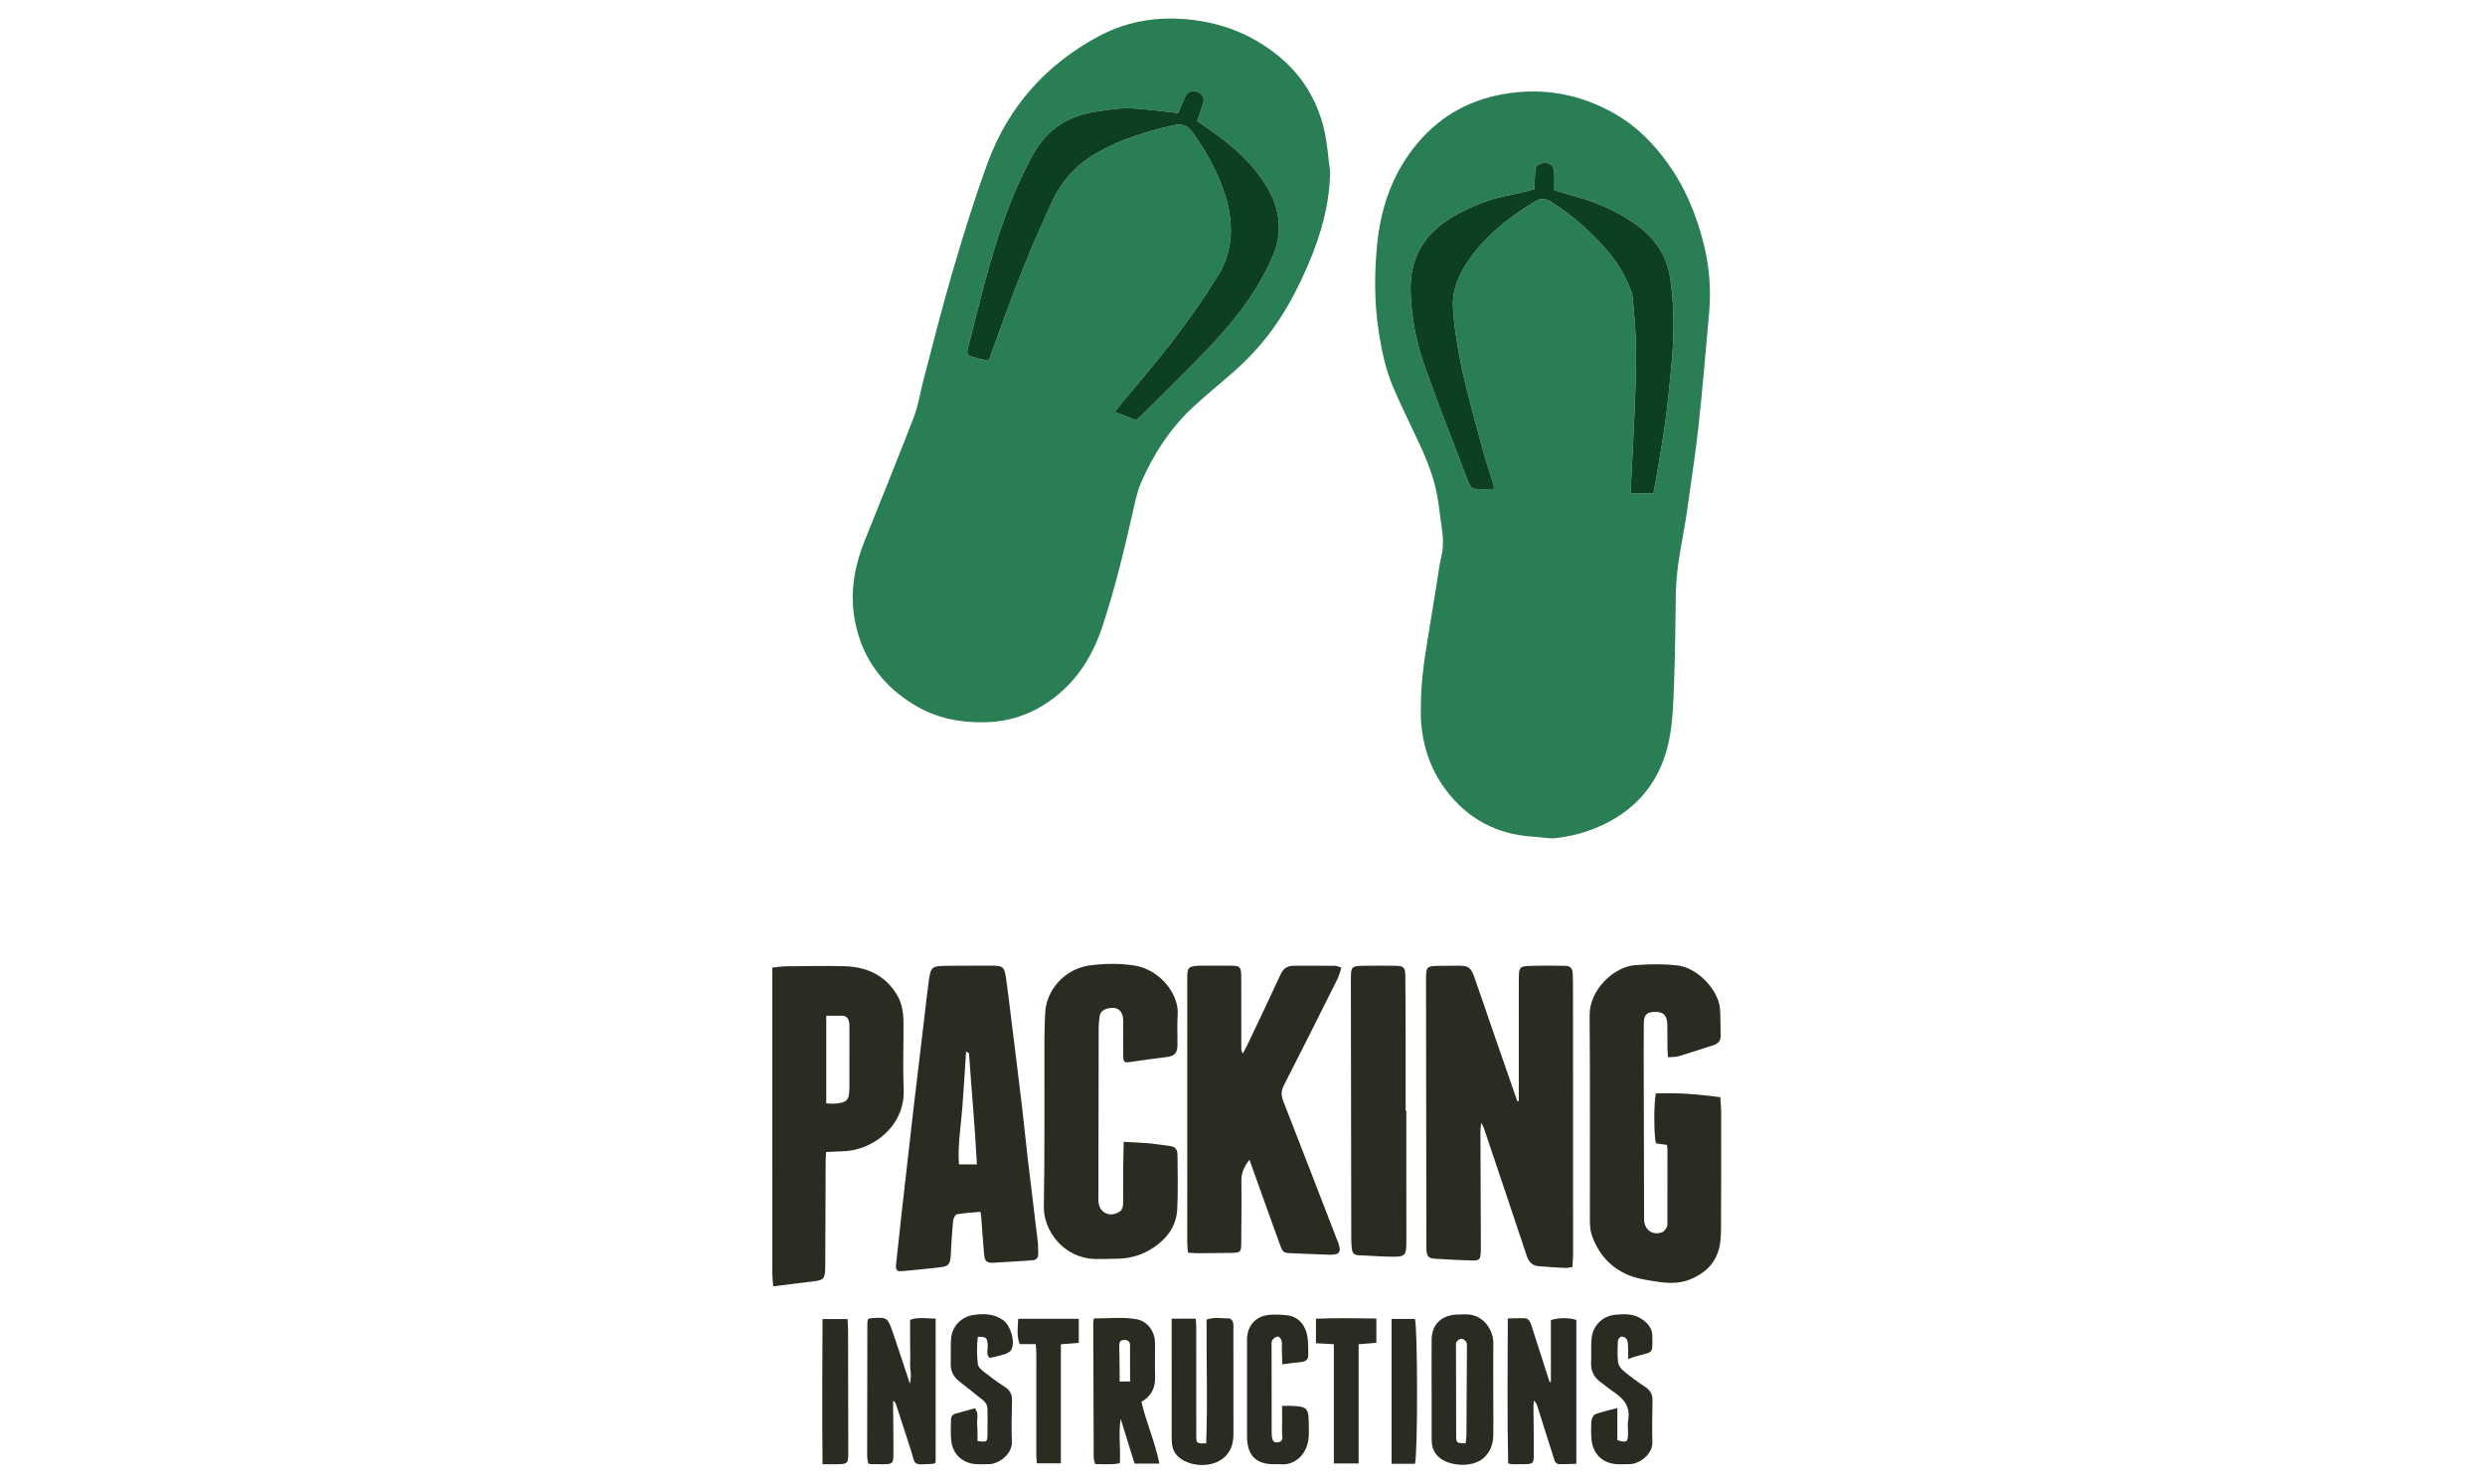 <?xml version="1.0" encoding="UTF-8"?>
<svg width="670px" height="400px" viewBox="0 0 670 400" version="1.1" xmlns="http://www.w3.org/2000/svg" xmlns:xlink="http://www.w3.org/1999/xlink">
    <title>icon-packing-instructions</title>
    <g id="icon-packing-instructions" stroke="none" stroke-width="1" fill="none" fill-rule="evenodd">
        <g transform="translate(208.228, 5)">
            <path d="M109.432,25.472 C104.698,24.986 100.444,24.327 96.173,24.19 C93.255,24.096 90.298,24.628 87.385,25.059 C79.835,26.176 74.007,29.82 70.278,36.681 C67.2,42.343 64.626,48.207 62.457,54.263 C58.401,65.584 55.694,77.283 52.734,88.911 C52.357,90.394 52.555,90.795 53.912,91.201 C55.272,91.608 56.665,91.902 58.092,92.258 C58.323,91.909 58.565,91.658 58.675,91.359 C60.126,87.393 61.542,83.415 63,79.452 C66.765,69.213 70.869,59.12 75.514,49.237 C78.17,43.586 82.078,39.327 87.483,36.241 C94.026,32.504 101.101,30.356 108.38,28.735 C110.442,28.275 111.973,28.815 113.332,30.728 C117.033,35.94 120.122,41.43 122.049,47.533 C124.596,55.598 124.325,63.354 119.355,70.549 C119.307,70.618 119.26,70.689 119.215,70.761 C111.959,82.54 103.145,93.132 94.21,103.635 C93.585,104.37 93.045,105.176 92.365,106.081 C94.467,106.902 96.245,107.596 98.019,108.289 C98.439,107.96 98.799,107.733 99.092,107.441 C104.549,102.008 110.054,96.62 115.433,91.112 C120.819,85.597 125.947,79.84 130.064,73.29 C131.767,70.582 133.282,67.731 134.623,64.826 C137.881,57.771 136.962,50.996 132.852,44.553 C129.668,39.564 125.457,35.548 120.764,32.015 C118.819,30.551 116.787,29.203 114.561,27.639 C115.105,26.047 115.7,24.489 116.167,22.893 C116.602,21.404 116.037,20.281 114.765,19.79 C113.225,19.197 111.891,19.707 111.232,21.196 C110.587,22.652 109.994,24.13 109.432,25.472 M150.399,41.307 C150.248,50.152 147.901,58.389 144.457,66.383 C141.908,72.299 138.985,78.003 135.239,83.27 C131.785,88.126 127.746,92.421 123.204,96.267 C120.042,98.944 116.884,101.63 113.819,104.416 C107.454,110.205 102.858,117.282 99.435,125.096 C98.296,127.696 97.765,130.582 97.129,133.377 C94.785,143.68 92.305,153.945 88.976,163.984 C86.298,172.059 81.921,178.957 74.883,183.938 C69.651,187.641 63.875,189.594 57.376,189.74 C50.594,189.893 44.23,188.617 38.433,185.146 C29.898,180.034 24.339,172.686 22.354,162.799 C20.839,155.255 22.023,148.031 24.832,140.989 C29.279,129.841 33.828,118.733 38.13,107.529 C39.362,104.322 39.861,100.836 40.748,97.491 C43.346,87.692 45.777,77.843 48.638,68.12 C51.523,58.316 54.522,48.521 58.048,38.934 C63.608,23.814 73.739,12.431 87.948,4.801 C96.273,0.331 105.179,-0.81 114.511,0.523 C122.589,1.676 129.782,4.755 136.128,9.819 C142.634,15.01 146.834,21.759 148.746,29.807 C149.637,33.56 149.869,37.469 150.399,41.307" id="Fill-4" fill="#2A7E54"></path>
            <path d="M194.547,126.848 C194.522,126.487 194.569,126.065 194.456,125.692 C193.522,122.622 192.476,119.584 191.621,116.492 C190.004,110.637 188.419,104.771 186.96,98.875 C186.07,95.278 185.326,91.634 184.722,87.977 C184.161,84.576 183.65,81.137 183.517,77.699 C183.324,72.771 185.342,68.468 188.17,64.56 C192.865,58.075 199.042,53.268 205.858,49.204 C207.251,48.373 208.454,48.48 209.856,49.354 C213.679,51.739 217.185,54.519 220.412,57.634 C224.502,61.583 228.263,65.822 230.579,71.112 C231.184,72.493 231.835,73.951 231.973,75.42 C232.418,80.13 232.839,84.859 232.883,89.585 C232.938,95.414 232.661,101.25 232.428,107.079 C232.174,113.413 231.802,119.742 231.496,126.074 C231.468,126.647 231.55,127.225 231.596,128.072 L237.577,128.072 C237.886,126.342 238.202,124.687 238.476,123.024 C239.26,118.276 240.126,113.538 240.772,108.771 C241.418,104.001 241.868,99.204 242.347,94.413 C243.155,86.319 243.291,78.244 242.123,70.146 C241.186,63.643 237.719,58.914 232.528,55.279 C227.859,52.01 222.702,49.728 217.22,48.175 C215.127,47.581 213.043,46.951 210.84,46.304 C210.84,44.596 210.907,42.997 210.822,41.406 C210.728,39.652 209.634,38.772 207.98,38.958 C206.382,39.138 205.777,39.738 205.665,41.409 C205.561,42.98 205.538,44.556 205.483,46.019 C203.439,46.523 201.748,47.046 200.018,47.349 C194.05,48.392 188.467,50.469 183.282,53.565 C175.778,58.045 171.856,64.511 172.084,73.458 C172.264,80.553 173.627,87.413 175.977,94.023 C179.736,104.597 183.856,115.043 187.872,125.525 C188.075,126.055 188.705,126.746 189.186,126.788 C190.92,126.941 192.676,126.848 194.547,126.848 M174.867,185.481 C174.871,179.379 175.701,173.361 176.699,167.357 C177.558,162.193 178.371,157.022 179.212,151.855 C179.578,149.605 179.834,147.327 180.371,145.118 C181.007,142.506 180.91,139.943 180.503,137.332 C180.061,134.499 179.797,131.635 179.301,128.812 C178.311,123.182 176.062,117.986 173.626,112.858 C171.523,108.431 169.377,104.02 167.442,99.52 C165.365,94.69 164.301,89.584 163.493,84.381 C162.288,76.625 162.31,68.852 163.051,61.115 C163.958,51.639 166.841,42.763 172.764,35.09 C178.973,27.045 187.027,22.148 197.091,20.383 C207.791,18.506 217.776,20.334 227.136,25.664 C232.878,28.934 237.445,33.52 241.314,38.87 C246.149,45.555 249.208,53.019 251.166,60.948 C252.652,66.968 253.139,73.117 252.578,79.316 C251.664,89.421 250.854,99.538 249.756,109.623 C248.924,117.263 247.717,124.863 246.668,132.479 C245.653,139.841 243.762,147.083 243.62,154.564 C243.466,162.685 243.461,170.811 243.137,178.925 C242.922,184.321 242.823,189.82 241.686,195.06 C239.055,207.184 231.358,215.119 219.68,219.12 C216.997,220.039 214.152,220.619 211.333,220.969 C209.444,221.203 207.473,220.719 205.535,220.618 C195.453,220.09 187.349,215.821 181.38,207.686 C177.271,202.084 175.243,195.699 174.875,188.781 C174.817,187.684 174.867,186.581 174.867,185.481" id="Fill-6" fill="#2A7E54"></path>
            <path d="M201.269,291.858 C201.269,284.01 201.268,276.162 201.269,268.314 C201.27,264.93 201.249,261.545 201.289,258.161 C201.316,255.996 201.645,255.541 203.733,255.46 C207.028,255.332 210.332,255.335 213.63,255.41 C215.284,255.447 215.755,256.07 215.82,257.862 C215.881,259.553 215.879,261.246 215.88,262.938 C215.889,286.375 215.897,309.811 215.894,333.248 C215.894,334.324 215.785,335.401 215.72,336.586 C214.978,336.706 214.412,336.899 213.857,336.871 C211.411,336.749 208.963,336.614 206.525,336.383 C204.818,336.221 203.918,335.139 203.38,333.519 C199.569,322.05 195.701,310.599 191.845,299.145 C191.745,298.85 191.572,298.58 191.147,297.72 C191.029,298.807 190.923,299.327 190.925,299.847 C190.956,310.338 191.001,320.828 191.041,331.319 C191.043,331.657 191.04,331.996 191.023,332.334 C190.901,334.716 190.751,334.917 188.297,334.849 C185.087,334.759 181.878,334.585 178.673,334.384 C176.918,334.274 176.507,333.799 176.367,332.021 C176.327,331.516 176.35,331.006 176.349,330.498 C176.317,306.808 176.283,283.118 176.256,259.428 C176.251,255.5 176.307,255.457 180.19,255.413 C181.797,255.395 183.405,255.376 185.012,255.372 C187.636,255.366 188.332,255.821 189.267,258.443 C190.713,262.502 192.081,266.588 193.49,270.66 C195.942,277.743 198.401,284.824 200.857,291.905 C200.994,291.889 201.132,291.874 201.269,291.858" id="Fill-8" fill="#2A2B21"></path>
            <path d="M255.587,290.827 C255.681,292.269 255.822,293.439 255.823,294.61 C255.835,305.017 255.851,315.425 255.79,325.832 C255.778,327.849 255.728,329.944 255.196,331.864 C254.083,335.875 251.258,338.43 247.426,339.977 C243.952,341.38 240.437,340.906 236.931,340.321 C234.947,339.99 232.909,339.642 231.062,338.89 C226,336.832 222.633,333.043 220.907,327.884 C220.49,326.635 220.437,325.223 220.435,323.885 C220.406,305.524 220.517,287.162 220.366,268.801 C220.306,261.564 227.218,255.651 232.513,255.245 C236.371,254.949 240.314,254.863 244.143,255.322 C249.387,255.951 255.183,261.871 255.527,267.165 C255.68,269.519 255.623,271.886 255.683,274.247 C255.718,275.645 255.018,276.414 253.724,276.817 C250.587,277.794 247.476,278.853 244.328,279.79 C243.49,280.039 242.556,279.968 241.494,280.058 C241.43,278.952 241.352,278.124 241.341,277.296 C241.313,275.181 241.379,273.062 241.288,270.951 C241.19,268.682 240.129,267.773 237.882,267.832 C235.715,267.89 234.974,268.64 234.961,271.058 C234.929,276.896 234.948,282.734 234.96,288.572 C234.985,299.825 235.019,311.078 235.049,322.331 C235.051,322.839 235.033,323.347 235.05,323.854 C235.138,326.602 237.246,328.145 239.869,327.269 C240.404,327.091 240.896,326.443 241.159,325.893 C241.396,325.395 241.332,324.735 241.333,324.146 C241.347,317.716 241.351,311.285 241.347,304.855 C241.347,304.527 241.257,304.2 241.182,303.684 C240.201,303.55 239.23,303.419 238.26,303.287 C237.689,301.375 237.631,292.851 238.207,289.826 C243.9,289.559 249.583,290.031 255.587,290.827" id="Fill-10" fill="#2A2B21"></path>
            <path d="M128.643,307.698 C127.27,309.449 126.434,311.192 126.466,313.333 C126.548,318.831 126.462,324.333 126.434,329.833 C126.419,332.716 126.379,332.766 123.404,332.819 C120.443,332.872 117.481,332.891 114.519,332.9 C113.777,332.902 113.035,332.808 112.077,332.743 C112,331.795 111.877,330.978 111.877,330.161 C111.871,306.383 111.877,282.604 111.882,258.826 C111.882,258.488 111.871,258.148 111.892,257.811 C112.004,256.007 112.332,255.649 114.157,255.432 C114.743,255.363 115.34,255.381 115.932,255.38 C118.302,255.371 120.671,255.366 123.041,255.369 C126.231,255.374 126.425,255.546 126.433,258.62 C126.449,264.966 126.443,271.312 126.45,277.658 C126.451,278.073 126.492,278.488 126.856,279.068 C127.264,278.298 127.701,277.543 128.074,276.757 C131.082,270.419 134.124,264.095 137.043,257.716 C137.789,256.086 138.908,255.401 140.572,255.394 C144.295,255.379 148.019,255.376 151.742,255.409 C152.206,255.413 152.669,255.666 153.435,255.894 C153.044,257.033 152.81,258.088 152.342,259.025 C147.58,268.558 142.808,278.086 137.959,287.575 C137.204,289.052 137.125,290.277 137.74,291.842 C142.529,304.028 147.221,316.252 151.944,328.464 C152.127,328.938 152.331,329.402 152.506,329.879 C153.523,332.658 152.998,333.401 150.024,333.302 C146.733,333.193 143.443,333.026 140.152,332.912 C137.848,332.833 137.67,332.783 136.856,330.547 C134.6,324.352 132.391,318.139 130.163,311.933 C129.656,310.521 129.149,309.11 128.643,307.698" id="Fill-12" fill="#2A2B21"></path>
            <path d="M55.163,308.946 C54.647,298.825 53.71,288.94 53.029,279.039 C53.02,278.911 52.702,278.804 52.247,278.499 C51.897,283.789 51.607,288.834 51.216,293.871 C50.828,298.865 49.953,303.835 50.328,308.946 L55.163,308.946 Z M56.115,321.734 C53.874,321.944 51.787,322.038 49.751,322.409 C49.312,322.489 48.824,323.545 48.755,324.193 C48.477,326.797 48.352,329.418 48.177,332.032 C48.143,332.539 48.168,333.05 48.119,333.554 C47.884,335.997 47.508,336.438 45.045,336.722 C41.693,337.11 38.331,337.428 34.97,337.732 C33.577,337.859 33.208,337.447 33.367,335.915 C33.835,331.377 34.334,326.843 34.845,322.309 C35.913,312.824 36.977,303.34 38.078,293.859 C39.082,285.214 40.131,276.574 41.162,267.932 C41.513,264.996 41.818,262.053 42.236,259.126 C42.707,255.824 43.13,255.467 46.436,255.415 C49.567,255.366 52.699,255.388 55.83,255.379 C57.015,255.376 58.2,255.371 59.385,255.374 C62.088,255.381 62.58,255.732 62.984,258.494 C63.534,262.255 63.964,266.034 64.431,269.807 C65.405,277.684 66.391,285.56 67.33,293.442 C67.87,297.967 68.296,302.506 68.83,307.033 C69.73,314.662 70.685,322.284 71.588,329.912 C71.706,330.916 71.618,331.943 71.69,332.955 C71.785,334.289 71.07,334.759 69.875,334.832 C66.505,335.036 63.136,335.291 59.764,335.456 C57.737,335.555 57.27,335.116 57.089,333.028 C56.805,329.748 56.585,326.462 56.331,323.179 C56.306,322.849 56.235,322.524 56.115,321.734 L56.115,321.734 Z" id="Fill-14" fill="#2A2B21"></path>
            <path d="M14.546,268.852 L14.546,292.494 C15.308,292.535 15.886,292.623 16.457,292.588 C20.227,292.356 20.781,291.765 20.787,287.987 C20.795,282.846 20.794,277.706 20.79,272.565 C20.79,271.892 20.846,271.197 20.705,270.55 C20.493,269.582 19.939,268.858 18.811,268.854 C17.474,268.848 16.138,268.852 14.546,268.852 M14.505,305.609 C14.455,306.56 14.386,307.296 14.383,308.031 C14.343,317.337 14.313,326.643 14.28,335.949 C14.279,336.288 14.277,336.626 14.266,336.964 C14.175,339.788 13.831,340.154 11.109,340.479 C7.605,340.898 4.104,341.343 0.244,341.821 C0.154,340.502 0.011,339.369 0.01,338.236 C-0.004,322.331 0.001,306.426 0.001,290.521 C0.001,280.453 0.001,270.386 0,260.318 C0,258.902 0,257.485 0,255.89 C1.418,255.747 2.487,255.555 3.557,255.546 C8.887,255.499 14.221,255.361 19.546,255.523 C25.444,255.704 30.358,257.886 33.577,263.178 C35.059,265.614 35.361,268.245 35.372,270.965 C35.396,276.887 35.166,282.818 35.419,288.729 C35.839,298.577 27.107,305.169 19.178,305.406 C17.681,305.45 16.186,305.535 14.505,305.609" id="Fill-16" fill="#2A2B21"></path>
            <path d="M94.736,302.87 C97.144,303.003 99.237,303.067 101.32,303.25 C103.167,303.412 105,303.73 106.844,303.937 C108.584,304.132 109.238,304.722 109.249,306.518 C109.28,311.339 109.418,316.17 109.181,320.98 C108.963,325.397 106.587,328.772 102.992,331.244 C100,333.302 96.648,334.336 93.001,334.376 C91.056,334.397 89.11,334.494 87.166,334.461 C78.55,334.314 73.101,326.814 73.213,320.328 C73.473,305.275 73.329,290.216 73.37,275.159 C73.376,272.877 73.479,270.594 73.56,268.312 C73.787,261.861 78.931,256.167 85.661,255.289 C89.639,254.77 93.829,254.713 97.774,255.362 C104.465,256.461 109.67,262.934 109.293,268.601 C109.113,271.296 109.272,274.013 109.242,276.719 C109.217,278.966 108.437,279.753 106.32,280.008 C103.143,280.39 99.97,280.82 96.806,281.297 C94.842,281.593 94.638,281.509 94.614,279.425 C94.577,276.38 94.625,273.335 94.616,270.29 C94.607,267.491 93.027,266.232 90.366,266.928 C89.235,267.224 88.371,267.884 88.223,269.148 C88.106,270.154 87.991,271.167 87.989,272.178 C87.956,287.488 87.942,302.799 87.924,318.109 C87.924,318.363 87.92,318.617 87.93,318.871 C88.053,321.91 90.894,323.373 93.507,321.765 C94.545,321.126 94.582,320.118 94.588,319.096 C94.606,315.966 94.589,312.836 94.612,309.707 C94.628,307.532 94.689,305.358 94.736,302.87" id="Fill-18" fill="#2A2B21"></path>
            <path d="M170.945,294.484 C170.945,306.067 170.935,317.648 170.95,329.23 C170.956,333.744 170.869,333.9 166.285,333.828 C163.582,333.785 160.883,333.537 158.18,333.462 C157.054,333.431 156.418,332.982 156.288,331.882 C156.188,331.046 156.1,330.203 156.099,329.363 C156.055,305.943 156.023,282.524 155.99,259.104 C155.99,259.019 155.989,258.935 155.989,258.85 C156.012,255.641 156.203,255.432 159.465,255.398 C162.255,255.368 165.046,255.361 167.836,255.394 C170.238,255.423 170.649,255.789 170.677,258.214 C170.743,263.878 170.744,269.543 170.754,275.207 C170.765,281.633 170.757,288.059 170.757,294.484 C170.819,294.484 170.882,294.484 170.945,294.484" id="Fill-20" fill="#2A2B21"></path>
            <path d="M25.773,350.713 C26.169,350.551 26.316,350.446 26.47,350.436 C31.018,350.118 31.06,350.105 32.535,354.377 C34.047,358.76 35.466,363.176 37.086,368.059 C37.666,365.917 37.096,364.154 37.164,362.433 C37.24,360.49 37.161,358.542 37.156,356.596 C37.152,354.741 37.155,352.885 37.155,350.846 C39.466,350.035 41.674,350.519 44.039,350.537 L44.039,389.338 C43.733,389.521 43.597,389.671 43.453,389.678 C37.553,389.984 38.745,390.226 37.279,385.728 C35.968,381.71 34.671,377.687 33.36,373.669 C33.242,373.307 33.066,372.964 32.572,372.689 C32.572,373.49 32.567,374.291 32.573,375.092 C32.607,379.066 32.693,383.04 32.662,387.014 C32.641,389.607 32.411,389.769 29.908,389.797 C28.809,389.809 27.709,389.792 26.609,389.775 C26.446,389.773 26.285,389.695 25.836,389.576 C25.755,388.974 25.575,388.261 25.575,387.548 C25.577,375.619 25.601,363.69 25.628,351.761 C25.629,351.434 25.716,351.108 25.773,350.713" id="Fill-22" fill="#2A2B21"></path>
            <path d="M209.917,367.634 L209.917,350.931 C211.998,350.252 214.832,350.249 216.777,350.897 L216.777,389.668 C215.187,389.712 213.705,389.805 212.225,389.778 C211.166,389.759 210.922,388.847 210.665,388.039 C209.183,383.371 207.713,378.7 206.23,374.033 C206.081,373.564 205.871,373.114 205.346,372.637 C205.303,373.217 205.219,373.797 205.222,374.377 C205.248,378.686 205.335,382.995 205.311,387.303 C205.298,389.574 205.064,389.731 202.812,389.785 C201.714,389.811 200.615,389.807 199.516,389.796 C199.27,389.794 199.024,389.707 198.401,389.586 C198.127,376.69 198.263,363.74 198.299,350.502 C199.935,350.466 201.338,350.391 202.738,350.418 C203.855,350.439 204.319,351.29 204.615,352.207 C206.274,357.336 207.914,362.47 209.56,367.603 C209.679,367.613 209.798,367.624 209.917,367.634" id="Fill-24" fill="#2A2B21"></path>
            <path d="M96.46,367.479 C96.46,364.002 96.479,360.826 96.449,357.652 C96.439,356.565 95.687,356.244 94.732,356.285 C93.714,356.327 93.536,357.035 93.547,357.861 C93.578,360.129 93.617,362.396 93.645,364.664 C93.656,365.564 93.647,366.464 93.647,367.479 L96.46,367.479 Z M99.518,372.954 C100.841,378.647 103.21,383.824 104.369,389.618 L97.668,389.618 C96.456,385.705 95.196,381.638 93.937,377.572 C93.285,381.506 93.94,385.455 93.706,389.514 C91.386,390.001 89.296,389.734 87.061,389.765 C86.915,389.189 86.661,388.649 86.658,388.109 C86.597,375.921 86.562,363.734 86.53,351.546 C86.53,351.303 86.616,351.059 86.724,350.488 C90.541,350.514 94.418,350.024 98.241,350.706 C101.136,351.223 103.124,353.95 103.182,356.966 C103.24,360.012 103.111,363.062 103.203,366.106 C103.293,369.057 102.332,371.38 99.518,372.954 L99.518,372.954 Z" id="Fill-26" fill="#2A2B21"></path>
            <path d="M186.922,384.181 C187.013,383.374 187.146,382.721 187.151,382.067 C187.209,374.132 187.251,366.196 187.283,358.261 C187.285,357.759 187.327,357.156 187.076,356.784 C186.799,356.371 186.201,355.933 185.753,355.944 C185.301,355.955 184.76,356.427 184.451,356.841 C184.24,357.125 184.334,357.655 184.334,358.075 C184.343,366.097 184.344,374.119 184.381,382.141 C184.39,384.072 184.448,384.071 186.922,384.181 L186.922,384.181 Z M177.759,369.633 C177.759,365.15 177.727,360.667 177.769,356.184 C177.805,352.365 180.117,349.879 183.932,349.48 C184.771,349.392 185.622,349.433 186.466,349.388 C191.651,349.109 194.467,353.511 194.411,357.338 C194.331,362.835 194.395,368.334 194.398,373.832 C194.399,376.538 194.451,379.246 194.39,381.951 C194.334,384.402 193.593,386.581 191.631,388.242 C188.645,390.768 182.247,390.412 179.482,387.674 C178.066,386.272 177.775,384.637 177.772,382.828 C177.765,378.429 177.77,374.031 177.77,369.633 L177.759,369.633 Z" id="Fill-28" fill="#2A2B21"></path>
            <path d="M107.671,350.545 L114.167,350.545 C114.219,351.358 114.295,352.008 114.295,352.659 C114.303,362.383 114.289,372.106 114.307,381.829 C114.311,384.23 114.356,384.23 116.983,384.156 C117.401,373.077 117.008,361.965 117.088,350.8 C119.211,350.026 121.238,350.517 123.219,350.483 C123.553,350.477 124.061,351.031 124.199,351.427 C124.386,351.962 124.314,352.595 124.315,353.186 C124.324,362.74 124.336,372.295 124.325,381.849 C124.323,384.028 123.733,386.035 122.183,387.641 C119.028,390.911 112.191,390.733 109.11,387.406 C107.832,386.026 107.679,384.414 107.679,382.702 C107.676,373.655 107.674,364.608 107.671,355.561 C107.671,353.962 107.671,352.364 107.671,350.545" id="Fill-30" fill="#2A2B21"></path>
            <path d="M55.34,383.556 C57.82,383.867 57.96,383.813 58.011,381.95 C58.072,379.67 58.02,377.386 58.019,375.104 C58.019,374.027 57.647,373.173 56.756,372.485 C54.62,370.839 52.561,369.092 50.419,367.453 C48.811,366.223 48.053,364.664 48.105,362.648 C48.16,360.453 48.051,358.249 48.193,356.061 C48.414,352.668 50.86,350.06 54.225,349.55 C57.036,349.124 59.786,349.202 62.241,350.954 C64.263,352.398 65.589,356.862 64.432,358.932 C64.113,359.501 63.293,359.908 62.617,360.135 C61.35,360.561 60.02,360.802 58.601,361.148 C57.497,360.086 58.221,358.657 58.063,357.397 C57.84,355.625 57.691,355.45 55.423,355.419 C55.103,357.895 55.13,360.415 55.437,362.891 C55.531,363.646 56.448,364.405 57.151,364.955 C58.944,366.359 60.776,367.728 62.694,368.95 C64.067,369.826 64.651,370.957 64.634,372.52 C64.595,376.239 64.411,379.966 64.603,383.674 C64.766,386.823 61.451,389.572 58.63,389.764 C57.62,389.833 56.602,389.791 55.588,389.795 C51.691,389.81 48.755,387.429 48.261,383.592 C48.015,381.68 48.168,379.715 48.175,377.775 C48.178,376.924 48.6,376.368 49.47,376.139 C51.175,375.69 52.868,375.196 54.599,374.712 C55.778,376.112 55.117,377.686 55.236,379.128 C55.358,380.614 55.313,382.113 55.34,383.556" id="Fill-32" fill="#2A2B21"></path>
            <path d="M230.738,361.395 C230.738,360.002 230.776,359.015 230.725,358.032 C230.69,357.371 230.685,356.625 230.372,356.089 C230.136,355.685 229.404,355.316 228.948,355.373 C228.571,355.42 228.011,356.101 227.99,356.525 C227.893,358.463 227.794,360.43 228.038,362.344 C228.148,363.208 228.909,364.148 229.631,364.744 C231.45,366.246 233.362,367.652 235.338,368.942 C236.685,369.822 237.333,370.919 237.317,372.496 C237.279,376.299 237.158,380.106 237.281,383.905 C237.377,386.855 234.139,389.581 231.358,389.764 C230.347,389.83 229.33,389.792 228.315,389.798 C224.189,389.821 221.278,387.279 220.878,383.151 C220.715,381.476 220.732,379.767 220.865,378.089 C220.915,377.449 221.385,376.491 221.896,376.302 C223.675,375.642 225.556,375.254 227.839,374.645 L227.839,383.315 C230.341,384.013 230.638,383.85 230.713,381.883 C230.765,380.533 230.529,379.145 230.759,377.833 C231.38,374.281 229.578,372.115 226.879,370.318 C225.688,369.525 224.605,368.57 223.434,367.743 C221.556,366.416 220.648,364.665 220.757,362.338 C220.851,360.313 220.72,358.276 220.857,356.256 C221.115,352.471 223.698,349.808 227.469,349.467 C229.825,349.254 232.182,349.2 234.327,350.6 C236.148,351.788 237.368,353.244 237.262,355.537 C237.25,355.79 237.272,356.044 237.276,356.298 C237.33,359.597 237.326,359.58 234.176,360.338 C233.207,360.571 232.267,360.92 230.738,361.395" id="Fill-34" fill="#2A2B21"></path>
            <path d="M137.519,362.868 C137.474,361.652 137.415,360.328 137.379,359.002 C137.356,358.159 137.491,357.288 137.316,356.482 C137.217,356.025 136.593,355.317 136.279,355.353 C135.739,355.416 135.088,355.87 134.796,356.35 C134.522,356.8 134.613,357.496 134.613,358.085 C134.612,365.776 134.615,373.468 134.637,381.16 C134.643,383.366 135.064,384.067 136.316,383.893 C138.023,383.655 137.401,382.247 137.428,381.266 C137.492,378.923 137.449,376.577 137.449,374.065 C138.63,374.065 139.624,374.012 140.61,374.074 C144.097,374.296 144.586,374.829 144.627,378.352 C144.642,379.704 144.712,381.062 144.625,382.408 C144.318,387.176 140.763,390.211 136.966,389.789 C136.465,389.734 135.953,389.789 135.445,389.794 C130.439,389.847 128.012,387.449 127.999,382.37 C127.978,374.425 127.99,366.479 127.988,358.533 C127.988,357.688 127.969,356.842 127.998,355.997 C128.119,352.414 130.257,349.951 133.837,349.535 C135.411,349.352 137.038,349.479 138.629,349.61 C141.287,349.828 143.099,351.597 143.873,353.816 C144.595,355.886 144.5,358.288 144.5,360.544 C144.501,361.852 143.356,362.221 142.128,362.301 C140.736,362.392 139.355,362.634 137.519,362.868" id="Fill-36" fill="#2A2B21"></path>
            <path d="M151.405,389.588 L151.405,357.429 C149.672,357.335 148.206,357.255 146.577,357.166 L146.577,350.557 C152.051,350.337 157.398,350.428 162.862,350.501 L162.862,357.054 C161.29,357.18 159.818,357.298 158.084,357.436 L158.084,389.588 L151.405,389.588 Z" id="Fill-38" fill="#2A2B21"></path>
            <path d="M77.802,357.447 L77.802,389.551 L71.331,389.551 C71.283,388.821 71.176,387.939 71.175,387.056 C71.17,378.006 71.185,368.956 71.183,359.906 C71.182,359.161 71.097,358.415 71.036,357.407 L66.681,357.407 C65.813,355.054 66.224,352.904 66.292,350.585 L82.635,350.585 L82.635,357.061 C81.128,357.182 79.65,357.3 77.802,357.447" id="Fill-40" fill="#2A2B21"></path>
            <path d="M13.534,389.8 C13.416,376.643 13.481,363.687 13.533,350.653 L20.279,350.653 C20.337,351.9 20.423,352.899 20.426,353.899 C20.455,364.63 20.48,375.361 20.486,386.092 C20.488,389.782 20.456,389.789 16.868,389.8 C15.868,389.803 14.868,389.8 13.534,389.8" id="Fill-42" fill="#2A2B21"></path>
            <path d="M173.277,389.672 L166.975,389.672 L166.975,350.612 L173.256,350.612 C174.017,352.995 174.041,386.922 173.277,389.672" id="Fill-44" fill="#2A2B21"></path>
            <path d="M109.432,25.472 C109.994,24.13 110.587,22.652 111.232,21.196 C111.891,19.707 113.225,19.197 114.765,19.79 C116.037,20.281 116.602,21.404 116.167,22.893 C115.7,24.489 115.105,26.047 114.561,27.639 C116.787,29.203 118.819,30.551 120.764,32.015 C125.457,35.548 129.668,39.564 132.852,44.553 C136.962,50.996 137.881,57.771 134.623,64.826 C133.282,67.731 131.767,70.582 130.064,73.29 C125.947,79.84 120.819,85.597 115.433,91.112 C110.054,96.62 104.549,102.008 99.092,107.441 C98.799,107.733 98.439,107.96 98.019,108.289 C96.245,107.596 94.467,106.902 92.365,106.081 C93.045,105.176 93.585,104.37 94.21,103.635 C103.145,93.132 111.959,82.54 119.215,70.761 C119.26,70.689 119.307,70.618 119.355,70.549 C124.325,63.354 124.596,55.598 122.049,47.533 C120.122,41.43 117.033,35.94 113.332,30.728 C111.973,28.815 110.442,28.275 108.38,28.735 C101.101,30.356 94.026,32.504 87.483,36.241 C82.078,39.327 78.17,43.586 75.514,49.237 C70.869,59.12 66.765,69.213 63,79.452 C61.542,83.415 60.126,87.393 58.675,91.359 C58.565,91.658 58.323,91.909 58.092,92.258 C56.665,91.902 55.272,91.608 53.912,91.201 C52.555,90.795 52.357,90.394 52.734,88.911 C55.694,77.283 58.401,65.584 62.457,54.263 C64.626,48.207 67.2,42.343 70.278,36.681 C74.007,29.82 79.835,26.176 87.385,25.059 C90.298,24.628 93.255,24.096 96.173,24.19 C100.444,24.327 104.698,24.986 109.432,25.472" id="Fill-46" fill="#0D4023"></path>
            <path d="M194.547,126.848 C192.676,126.848 190.92,126.941 189.186,126.788 C188.705,126.746 188.075,126.055 187.872,125.525 C183.856,115.043 179.736,104.597 175.977,94.023 C173.627,87.413 172.264,80.553 172.084,73.458 C171.856,64.511 175.778,58.045 183.282,53.565 C188.467,50.469 194.05,48.392 200.018,47.349 C201.748,47.046 203.439,46.523 205.483,46.019 C205.538,44.556 205.561,42.98 205.665,41.409 C205.777,39.738 206.382,39.138 207.98,38.958 C209.634,38.772 210.728,39.652 210.822,41.406 C210.907,42.997 210.84,44.596 210.84,46.304 C213.043,46.951 215.127,47.581 217.22,48.175 C222.702,49.728 227.859,52.01 232.528,55.279 C237.719,58.914 241.186,63.643 242.123,70.146 C243.291,78.244 243.155,86.319 242.347,94.413 C241.868,99.204 241.418,104.001 240.772,108.771 C240.126,113.538 239.26,118.276 238.476,123.024 C238.202,124.687 237.886,126.342 237.577,128.072 L231.596,128.072 C231.55,127.225 231.468,126.647 231.496,126.074 C231.802,119.742 232.174,113.413 232.428,107.079 C232.661,101.25 232.938,95.414 232.883,89.585 C232.839,84.859 232.418,80.13 231.973,75.42 C231.835,73.951 231.184,72.493 230.579,71.112 C228.263,65.822 224.502,61.583 220.412,57.634 C217.185,54.519 213.679,51.739 209.856,49.354 C208.454,48.48 207.251,48.373 205.858,49.204 C199.042,53.268 192.865,58.075 188.17,64.56 C185.342,68.468 183.324,72.771 183.517,77.699 C183.65,81.137 184.161,84.576 184.722,87.977 C185.326,91.634 186.07,95.278 186.96,98.875 C188.419,104.771 190.004,110.637 191.621,116.492 C192.476,119.584 193.522,122.622 194.456,125.692 C194.569,126.065 194.522,126.487 194.547,126.848" id="Fill-48" fill="#0D4023"></path>
        </g>
    </g>
</svg>